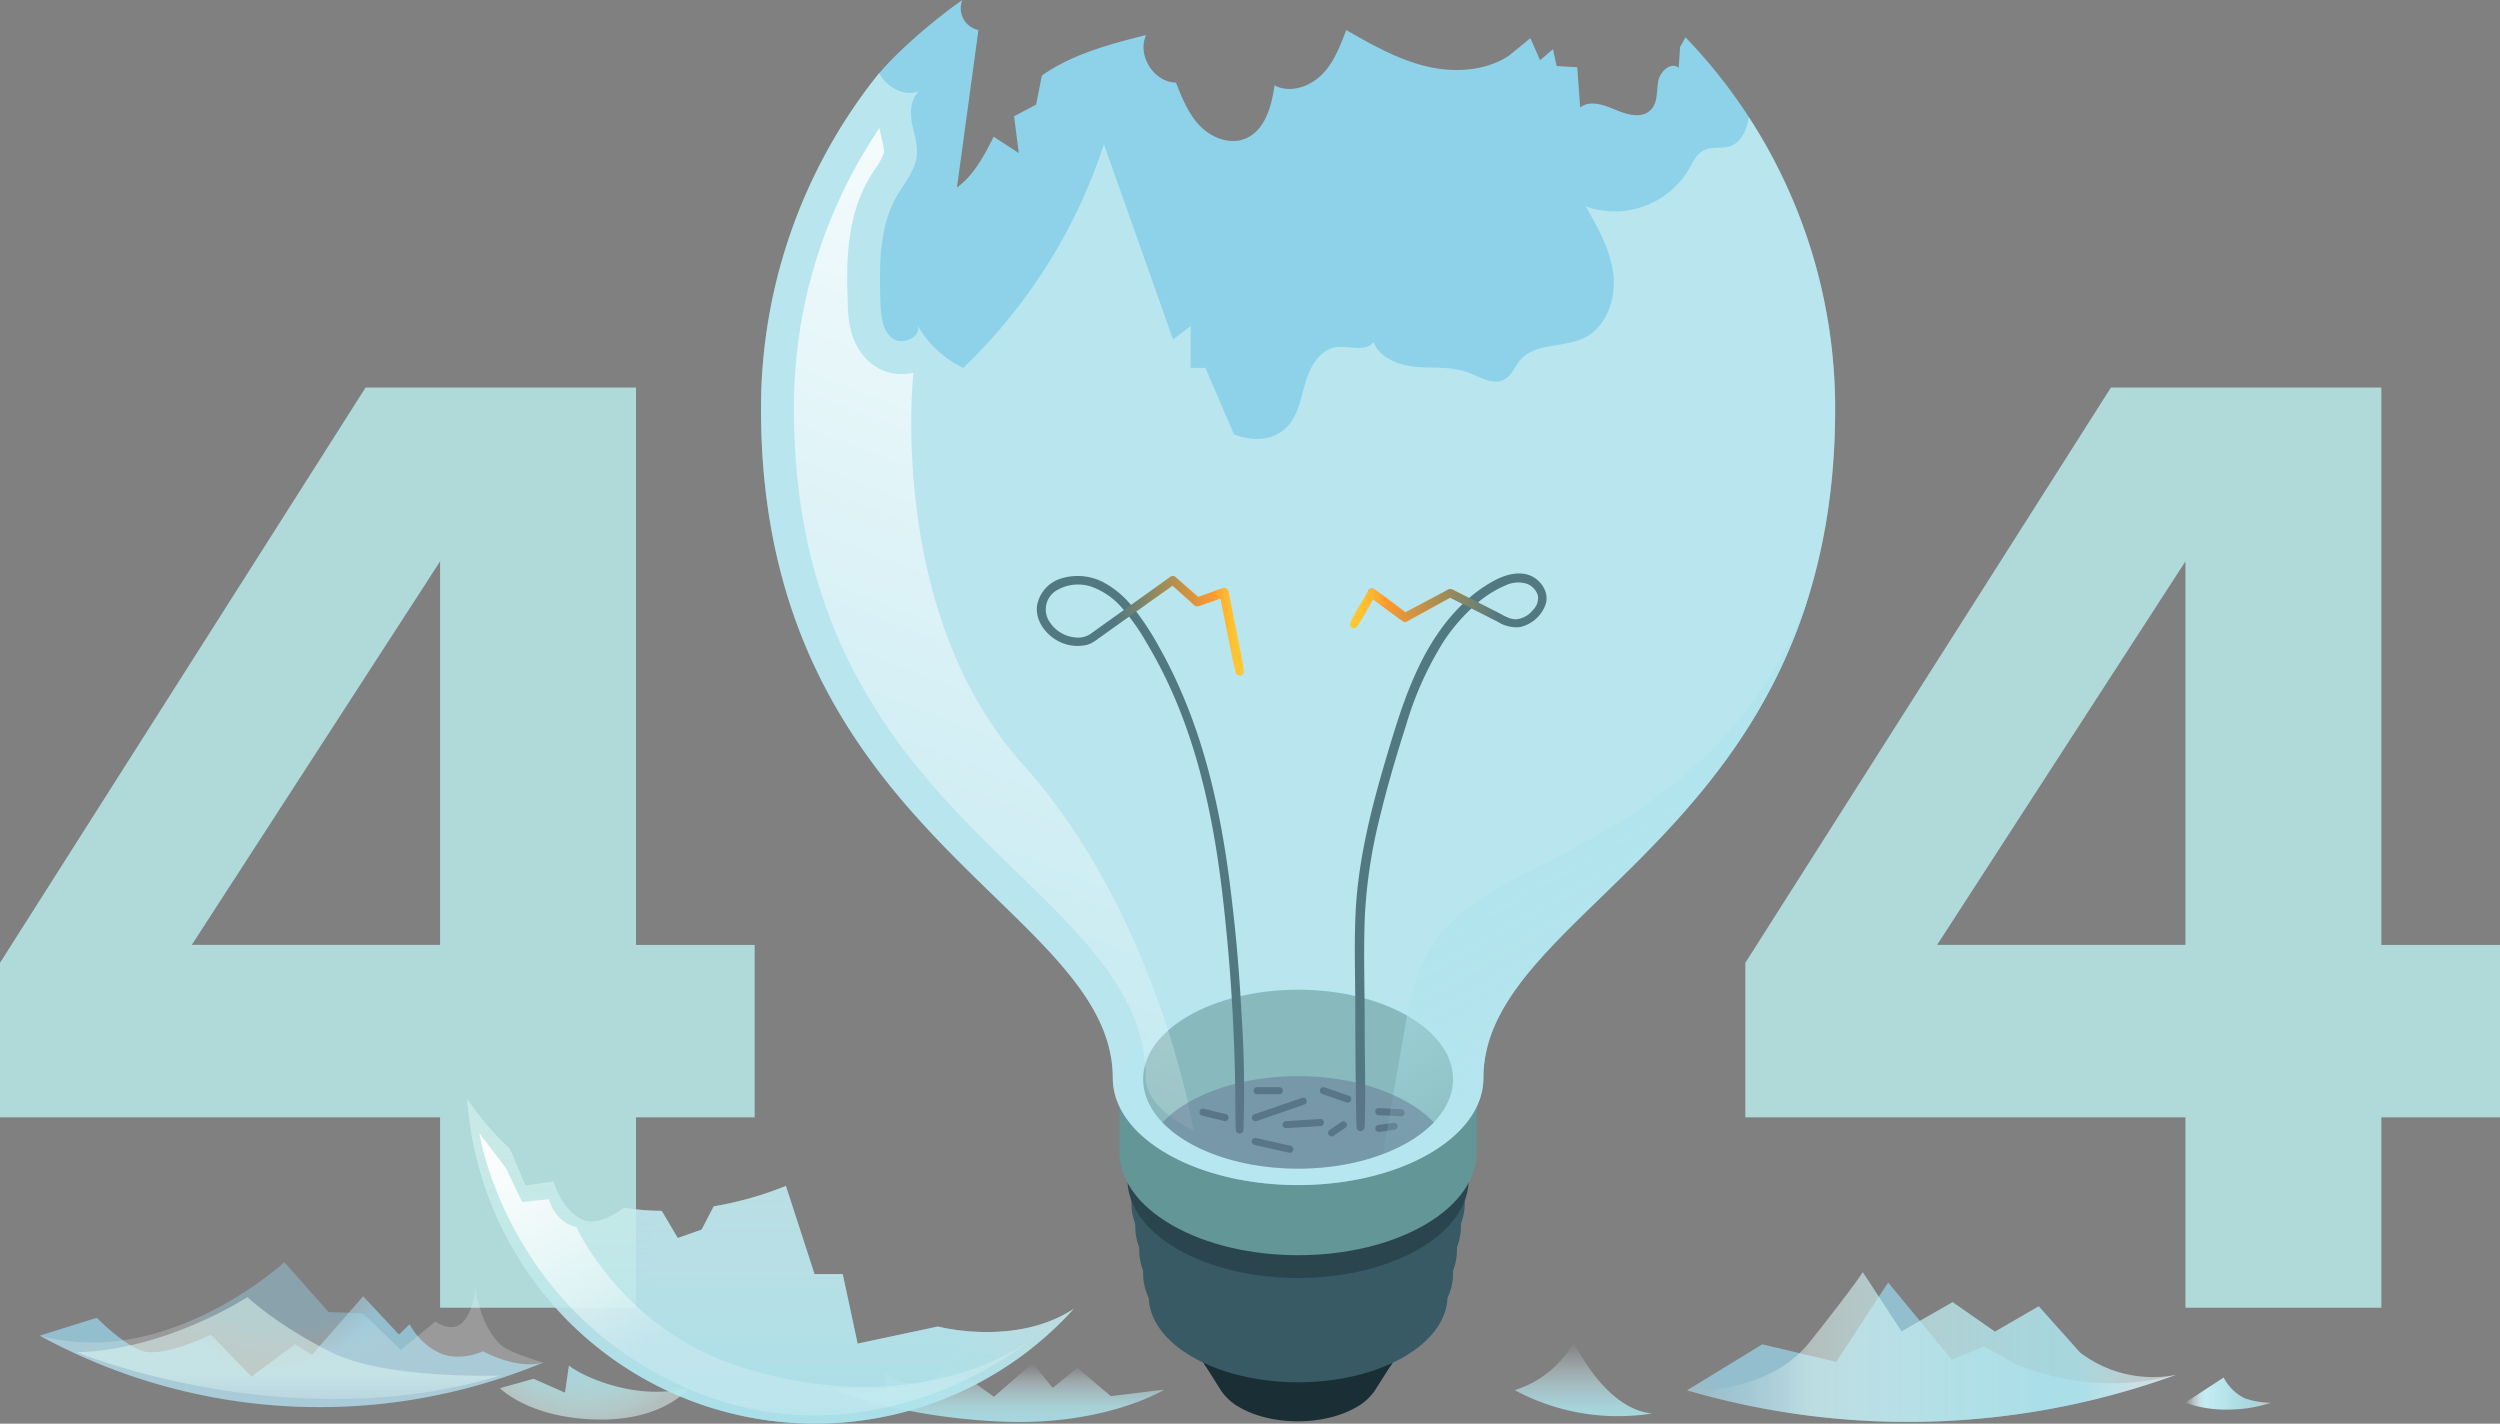 <svg xmlns="http://www.w3.org/2000/svg" xmlns:xlink="http://www.w3.org/1999/xlink" viewBox="0 0 531.59 302.73"><rect x="0" y="0" width="531.59" height="302.73" fill="#808080" stroke="none"/><defs><style>.cls-1{isolation:isolate;}.cls-2{fill:#1a2e35;}.cls-3{fill:#375a64;}.cls-4{fill:#2b454e;}.cls-5,.cls-9{fill:#639696;}.cls-6{fill:#517a7a;opacity:0.61;}.cls-7{fill:#90def9;opacity:0.87;}.cls-8{fill:#e0f9f3;opacity:0.52;}.cls-9{opacity:0.56;}.cls-10,.cls-12,.cls-16{opacity:0.74;}.cls-10{fill:url(#linear-gradient);}.cls-11{fill:#b0d9d9;}.cls-12{fill:url(#radial-gradient);}.cls-13{fill:url(#linear-gradient-2);}.cls-14{fill:url(#radial-gradient-2);}.cls-15{fill:url(#linear-gradient-3);}.cls-16{fill:url(#radial-gradient-3);}.cls-17{opacity:0.41;fill:url(#radial-gradient-4);}.cls-18{fill:url(#linear-gradient-4);}.cls-19{fill:url(#linear-gradient-5);}.cls-20{fill:url(#linear-gradient-6);}.cls-21{fill:url(#linear-gradient-7);}.cls-22{fill:url(#linear-gradient-8);}.cls-23{fill:#9ddff9;}.cls-24{fill:none;stroke:#527881;stroke-linecap:round;stroke-miterlimit:10;stroke-width:1.5px;}.cls-25{fill:#527881;}.cls-26{opacity:0.7;fill:url(#linear-gradient-9);}.cls-27{opacity:0.85;fill:url(#linear-gradient-10);}.cls-28{fill:url(#linear-gradient-11);}.cls-29{fill:url(#linear-gradient-12);}.cls-30{fill:#637291;opacity:0.46;mix-blend-mode:hard-light;}</style><linearGradient id="linear-gradient" x1="99.32" y1="268.18" x2="228.34" y2="268.18" gradientUnits="userSpaceOnUse"><stop offset="0" stop-color="#fff" stop-opacity="0"/><stop offset="0.02" stop-color="#f0fafe" stop-opacity="0.13"/><stop offset="0.06" stop-color="#daf3fd" stop-opacity="0.33"/><stop offset="0.1" stop-color="#c7edfc" stop-opacity="0.49"/><stop offset="0.14" stop-color="#b8e8fb" stop-opacity="0.63"/><stop offset="0.18" stop-color="#ace4fa" stop-opacity="0.74"/><stop offset="0.22" stop-color="#a4e1f9" stop-opacity="0.81"/><stop offset="0.26" stop-color="#9fe0f9" stop-opacity="0.86"/><stop offset="0.31" stop-color="#9ddff9" stop-opacity="0.87"/><stop offset="0.8" stop-color="#9ddff9" stop-opacity="0.87"/><stop offset="1" stop-color="#fff" stop-opacity="0.5"/></linearGradient><radialGradient id="radial-gradient" cx="405.15" cy="232.44" r="91.54" gradientUnits="userSpaceOnUse"><stop offset="0" stop-color="#fff" stop-opacity="0"/><stop offset="0.03" stop-color="#fcfeff" stop-opacity="0.02"/><stop offset="0.08" stop-color="#f5fcfe" stop-opacity="0.09"/><stop offset="0.12" stop-color="#e9f8fe" stop-opacity="0.19"/><stop offset="0.17" stop-color="#d9f2fd" stop-opacity="0.34"/><stop offset="0.23" stop-color="#c3ebfb" stop-opacity="0.53"/><stop offset="0.29" stop-color="#a9e3fa" stop-opacity="0.76"/><stop offset="0.31" stop-color="#9ddff9" stop-opacity="0.87"/><stop offset="0.8" stop-color="#9ddff9" stop-opacity="0.87"/><stop offset="1" stop-color="#fff" stop-opacity="0.5"/></radialGradient><linearGradient id="linear-gradient-2" x1="358.7" y1="286.43" x2="462.72" y2="286.43" gradientUnits="userSpaceOnUse"><stop offset="0" stop-color="#fff" stop-opacity="0"/><stop offset="0.04" stop-color="#fefffe" stop-opacity="0.02"/><stop offset="0.08" stop-color="#fafefd" stop-opacity="0.09"/><stop offset="0.14" stop-color="#f4fdfb" stop-opacity="0.19"/><stop offset="0.2" stop-color="#ebfbf7" stop-opacity="0.34"/><stop offset="0.25" stop-color="#e0f9f3" stop-opacity="0.52"/><stop offset="0.27" stop-color="#def8f3" stop-opacity="0.54"/><stop offset="0.41" stop-color="#c9eff0" stop-opacity="0.68"/><stop offset="0.56" stop-color="#b9e9ee" stop-opacity="0.78"/><stop offset="0.69" stop-color="#b0e5ed" stop-opacity="0.84"/><stop offset="0.8" stop-color="#ade4ed" stop-opacity="0.86"/><stop offset="1" stop-color="#fff" stop-opacity="0.5"/></linearGradient><radialGradient id="radial-gradient-2" cx="124.23" cy="274.8" r="35.39" gradientUnits="userSpaceOnUse"><stop offset="0" stop-color="#fff" stop-opacity="0"/><stop offset="0.03" stop-color="#fdfeff" stop-opacity="0.02"/><stop offset="0.08" stop-color="#f6fcfd" stop-opacity="0.09"/><stop offset="0.13" stop-color="#ecf9fb" stop-opacity="0.2"/><stop offset="0.18" stop-color="#ddf4f8" stop-opacity="0.36"/><stop offset="0.24" stop-color="#caedf3" stop-opacity="0.56"/><stop offset="0.3" stop-color="#b3e6ee" stop-opacity="0.8"/><stop offset="0.31" stop-color="#ade4ed" stop-opacity="0.86"/><stop offset="0.43" stop-color="#afe5ed" stop-opacity="0.84"/><stop offset="0.54" stop-color="#b6e8ee" stop-opacity="0.8"/><stop offset="0.64" stop-color="#c2edef" stop-opacity="0.72"/><stop offset="0.74" stop-color="#d3f3f1" stop-opacity="0.61"/><stop offset="0.8" stop-color="#e0f9f3" stop-opacity="0.52"/><stop offset="1" stop-color="#fff" stop-opacity="0.5"/></radialGradient><linearGradient id="linear-gradient-3" x1="464.64" y1="296.31" x2="482.91" y2="296.31" gradientUnits="userSpaceOnUse"><stop offset="0" stop-color="#fff" stop-opacity="0"/><stop offset="0.02" stop-color="#f6fcfd" stop-opacity="0.15"/><stop offset="0.07" stop-color="#e8f8fa" stop-opacity="0.4"/><stop offset="0.11" stop-color="#dbf4f8" stop-opacity="0.62"/><stop offset="0.15" stop-color="#d2f1f6" stop-opacity="0.78"/><stop offset="0.18" stop-color="#cbeff4" stop-opacity="0.9"/><stop offset="0.21" stop-color="#c6edf3" stop-opacity="0.97"/><stop offset="0.23" stop-color="#c5edf3"/><stop offset="0.6" stop-color="#b4e7ef" stop-opacity="0.9"/><stop offset="0.8" stop-color="#ade4ed" stop-opacity="0.86"/><stop offset="1" stop-color="#fff" stop-opacity="0.5"/></linearGradient><radialGradient id="radial-gradient-3" cx="58.01" cy="265.79" r="82.2" xlink:href="#radial-gradient"/><radialGradient id="radial-gradient-4" cx="60.8" cy="245.74" r="45.34" gradientUnits="userSpaceOnUse"><stop offset="0" stop-color="#fff" stop-opacity="0"/><stop offset="0.03" stop-color="#fcfeff" stop-opacity="0.02"/><stop offset="0.08" stop-color="#f5fcfe" stop-opacity="0.09"/><stop offset="0.12" stop-color="#e9f8fe" stop-opacity="0.19"/><stop offset="0.17" stop-color="#d9f2fd" stop-opacity="0.34"/><stop offset="0.23" stop-color="#c3ebfb" stop-opacity="0.53"/><stop offset="0.29" stop-color="#a9e3fa" stop-opacity="0.76"/><stop offset="0.31" stop-color="#9ddff9" stop-opacity="0.87"/><stop offset="0.8" stop-color="#9ddff9" stop-opacity="0.87"/><stop offset="0.87" stop-color="#c2ebfb" stop-opacity="0.73"/><stop offset="0.95" stop-color="#eefafe" stop-opacity="0.56"/><stop offset="1" stop-color="#fff" stop-opacity="0.5"/></radialGradient><linearGradient id="linear-gradient-4" x1="61.32" y1="305.77" x2="61.32" y2="261.62" gradientUnits="userSpaceOnUse"><stop offset="0" stop-color="#fff" stop-opacity="0"/><stop offset="0.05" stop-color="#fefffe" stop-opacity="0.02"/><stop offset="0.1" stop-color="#fafefd" stop-opacity="0.09"/><stop offset="0.17" stop-color="#f4fdfb" stop-opacity="0.19"/><stop offset="0.24" stop-color="#ebfbf7" stop-opacity="0.34"/><stop offset="0.31" stop-color="#e0f9f3" stop-opacity="0.52"/><stop offset="0.8" stop-color="#e0f9f3" stop-opacity="0.52"/><stop offset="1" stop-color="#fff" stop-opacity="0.5"/></linearGradient><linearGradient id="linear-gradient-5" x1="212.33" y1="282.23" x2="212.33" y2="307.19" gradientUnits="userSpaceOnUse"><stop offset="0" stop-color="#fff" stop-opacity="0"/><stop offset="0.31" stop-color="#d7d8d9" stop-opacity="0"/><stop offset="0.38" stop-color="#cddbde" stop-opacity="0.2"/><stop offset="0.45" stop-color="#c3dee2" stop-opacity="0.4"/><stop offset="0.53" stop-color="#bbe0e6" stop-opacity="0.57"/><stop offset="0.6" stop-color="#b5e2e9" stop-opacity="0.69"/><stop offset="0.67" stop-color="#b1e3eb" stop-opacity="0.79"/><stop offset="0.74" stop-color="#aee4ed" stop-opacity="0.84"/><stop offset="0.8" stop-color="#ade4ed" stop-opacity="0.86"/><stop offset="1" stop-color="#fff" stop-opacity="0.5"/></linearGradient><linearGradient id="linear-gradient-6" x1="336.68" y1="275.8" x2="336.68" y2="307.2" gradientUnits="userSpaceOnUse"><stop offset="0" stop-color="#fff" stop-opacity="0"/><stop offset="0.31" stop-color="#d7d8d9" stop-opacity="0"/><stop offset="0.39" stop-color="#cddbde" stop-opacity="0.2"/><stop offset="0.49" stop-color="#c2dee3" stop-opacity="0.43"/><stop offset="0.59" stop-color="#b9e1e7" stop-opacity="0.62"/><stop offset="0.68" stop-color="#b2e2ea" stop-opacity="0.75"/><stop offset="0.75" stop-color="#aee4ec" stop-opacity="0.83"/><stop offset="0.8" stop-color="#ade4ed" stop-opacity="0.86"/><stop offset="1" stop-color="#fff" stop-opacity="0.5"/></linearGradient><linearGradient id="linear-gradient-7" x1="163.83" y1="191.53" x2="163.83" y2="329.33" gradientUnits="userSpaceOnUse"><stop offset="0" stop-color="#fff" stop-opacity="0"/><stop offset="0.04" stop-color="#fefffe" stop-opacity="0.02"/><stop offset="0.08" stop-color="#fafefd" stop-opacity="0.09"/><stop offset="0.14" stop-color="#f4fdfb" stop-opacity="0.19"/><stop offset="0.2" stop-color="#ebfbf7" stop-opacity="0.34"/><stop offset="0.25" stop-color="#e0f9f3" stop-opacity="0.52"/><stop offset="0.37" stop-color="#d9f6f2" stop-opacity="0.57"/><stop offset="0.58" stop-color="#c6eef0" stop-opacity="0.69"/><stop offset="0.8" stop-color="#ade4ed" stop-opacity="0.86"/><stop offset="1" stop-color="#fff" stop-opacity="0.5"/></linearGradient><linearGradient id="linear-gradient-8" x1="162.61" y1="270.85" x2="130.48" y2="213.76" gradientUnits="userSpaceOnUse"><stop offset="0" stop-color="#fff" stop-opacity="0.2"/><stop offset="0.02" stop-color="#fff" stop-opacity="0.23"/><stop offset="0.22" stop-color="#fff" stop-opacity="0.46"/><stop offset="0.41" stop-color="#fff" stop-opacity="0.65"/><stop offset="0.59" stop-color="#fff" stop-opacity="0.8"/><stop offset="0.75" stop-color="#fff" stop-opacity="0.91"/><stop offset="0.89" stop-color="#fff" stop-opacity="0.98"/><stop offset="1" stop-color="#fff"/></linearGradient><linearGradient id="linear-gradient-9" x1="355.15" y1="216.51" x2="323.63" y2="160.49" gradientUnits="userSpaceOnUse"><stop offset="0" stop-color="#ade4ed" stop-opacity="0.2"/><stop offset="0.18" stop-color="#ade4ed" stop-opacity="0.42"/><stop offset="0.38" stop-color="#ade4ed" stop-opacity="0.63"/><stop offset="0.57" stop-color="#ade4ed" stop-opacity="0.79"/><stop offset="0.74" stop-color="#ade4ed" stop-opacity="0.9"/><stop offset="0.89" stop-color="#ade4ed" stop-opacity="0.98"/><stop offset="1" stop-color="#ade4ed"/></linearGradient><linearGradient id="linear-gradient-10" x1="187.78" y1="215.06" x2="250.53" y2="51.59" gradientUnits="userSpaceOnUse"><stop offset="0" stop-color="#fff" stop-opacity="0.2"/><stop offset="1" stop-color="#fff"/></linearGradient><linearGradient id="linear-gradient-11" x1="287.16" y1="129.37" x2="319" y2="129.37" gradientUnits="userSpaceOnUse"><stop offset="0" stop-color="#ffc830"/><stop offset="0.07" stop-color="#ffc330"/><stop offset="0.15" stop-color="#ffb430"/><stop offset="0.23" stop-color="#ff9c30"/><stop offset="0.24" stop-color="#ff9830"/><stop offset="1" stop-color="#e4a82b" stop-opacity="0"/></linearGradient><linearGradient id="linear-gradient-12" x1="236.95" y1="133.07" x2="264.33" y2="133.07" gradientUnits="userSpaceOnUse"><stop offset="0" stop-color="#e4a82b" stop-opacity="0"/><stop offset="0.76" stop-color="#ff9830"/><stop offset="0.77" stop-color="#ff9c30"/><stop offset="0.85" stop-color="#ffb430"/><stop offset="0.93" stop-color="#ffc330"/><stop offset="1" stop-color="#ffc830"/></linearGradient></defs><g class="cls-1"><g id="Layer_2" data-name="Layer 2"><g id="design"><g id="Socket"><ellipse class="cls-2" cx="276.02" cy="285.38" rx="21.49" ry="12.4" transform="translate(-0.74 0.72) rotate(-0.15)"/><path class="cls-2" d="M296.34,289.39h-3.49a10.68,10.68,0,0,0-4.48-4.42c-6.83-3.92-17.9-3.89-24.71.06a10.79,10.79,0,0,0-4.46,4.45h-3.48l4,6.33h0a11.52,11.52,0,0,0,3.95,3.49c6.83,3.92,17.89,3.89,24.71-.06a11.69,11.69,0,0,0,3.93-3.52h0Z"/><ellipse class="cls-3" cx="276.02" cy="275.58" rx="31.77" ry="18.34"/><ellipse class="cls-3" cx="276.02" cy="270.9" rx="32.95" ry="19.02"/><ellipse class="cls-3" cx="276.02" cy="265.87" rx="33.78" ry="19.5"/><ellipse class="cls-3" cx="276.02" cy="260.85" rx="34.62" ry="19.99"/><ellipse class="cls-3" cx="276.02" cy="255.82" rx="35.45" ry="20.47"/><ellipse class="cls-4" cx="276.02" cy="250.8" rx="36.28" ry="20.95"/></g><path class="cls-5" d="M314,232c0-5.6-3.71-11.2-11.12-15.48C288,208,264,208,249.16,216.56c-7.42,4.28-11.12,9.89-11.12,15.5V245c0,5.6,3.72,11.21,11.14,15.49,14.84,8.55,38.88,8.55,53.7,0,7.41-4.28,11.11-9.89,11.1-15.51C314,242.78,314,234.23,314,232Z"/><path class="cls-6" d="M304.88,238.66a24.75,24.75,0,0,1-5.56,4.27c-12.87,7.42-33.73,7.42-46.59,0a24.52,24.52,0,0,1-5.56-4.27,24.5,24.5,0,0,1,5.56-4.26c12.87-7.43,33.73-7.43,46.59,0A24.28,24.28,0,0,1,304.88,238.66Z"/><path class="cls-7" d="M358.39,7.92c-.36.7-.73,1.39-1.14,2.06l-.3,4.44c-1.62-1.36-4,.79-4.36,2.86s-.07,4.48-1.5,6c-1.81,2-5,1.16-7.49.1s-5.49-2.16-7.6-.53l-.62-8.56L331,14.05l-.78-3.6-2.74,2.36L325.41,8.1c-1.18,1-2.27,2.09-3.48,3-.44.33-.89.64-1.35.92-4.9,3.07-11.23,3.46-16.92,2.17-6.22-1.42-11.86-4.63-17.4-7.8-1.3,3.42-2.66,7-5.25,9.54s-6.77,3.95-10,2.22c-.63,4.53-2.09,9.77-6.38,11.39-3.28,1.25-7.09-.29-9.52-2.82s-3.77-5.89-5.05-9.15c-4.73-.08-8.34-5.84-6.35-10.12-7.7,1.91-15.85,4.12-22.18,8.62l-1.21,6.17-4.69,2.48,1,7.83-5.34-3.48h0c-2.08,4.09-4.16,8.14-7.81,10.8q2.29-16.74,4.57-33.48A4.71,4.71,0,0,1,204.64,0C198.87,4,191.15,10.61,187,15.51A113.69,113.69,0,0,0,161.82,87c0,90.65,74.8,105.71,74.8,142.25,0,5.82,3.85,11.64,11.54,16.08,15.39,8.88,40.33,8.88,55.72,0,7.69-4.44,11.54-10.26,11.54-16.08h0c0-36.54,74.8-51.6,74.8-142.25A113.81,113.81,0,0,0,358.39,7.92Z"/><path class="cls-8" d="M371.87,24.92c-.48,2.73-1.55,5.36-4.05,6.18-1.77.59-3.82,0-5.5.85s-2.4,2.63-3.3,4.2a18.37,18.37,0,0,1-21.85,7.73c2.63,4.57,5.31,9.31,5.89,14.55s-1.5,11.15-6.25,13.44c-4.38,2.11-10.38,1-13.54,4.68-1.17,1.37-1.8,3.28-3.37,4.15-2.41,1.31-5.2-.56-7.77-1.52-3.46-1.28-7.28-.85-11-1.18s-7.73-1.84-9.06-5.28c-1.64,2.25-5.17.73-7.92,1.1-3.45.47-5.54,4.06-6.53,7.39s-1.53,7-3.93,9.55c-2.83,3-7.42,3.16-11.3,1.58h0l-6.09-14.11h-3.13V69.35l-3.73,2.84q-7.35-20.76-14.71-41.52a115.44,115.44,0,0,1-29.92,47.58,22.87,22.87,0,0,1-9.77-9.14c1.06,2.52-3.16,4.48-5.31,2.81s-2.42-4.78-2.51-7.5c-.25-7.78-.39-16,3.49-22.76,1.59-2.76,3.87-5.32,4.23-8.49.29-2.6-.76-5.13-1.14-7.71-.32-2.2.11-4.79,1.72-6.16-2.95,1.46-6.94-.64-8.57-3.79A113.69,113.69,0,0,0,161.82,87c0,90.65,74.8,105.71,74.8,142.25,0,5.82,3.85,11.64,11.54,16.08,15.39,8.88,40.33,8.88,55.72,0,7.69-4.44,11.54-10.26,11.54-16.08h0c0-36.54,74.8-51.6,74.8-142.25A113.63,113.63,0,0,0,371.87,24.92Z"/><ellipse class="cls-9" cx="276.02" cy="229.47" rx="32.95" ry="19.02"/><path class="cls-10" d="M228.34,278.28a74.16,74.16,0,0,1-129-44.65,58.77,58.77,0,0,0,9.08,10.62l3.32,7.83,6-.88s1.18,5.21,5.59,7.88c3,1.8,7-.56,9.37-2.29a49.15,49.15,0,0,0,8,.68l3.42,5.78,5.07-1.79,2.57-4.95a73.2,73.2,0,0,0,15.35-4.34l6.08,18.74h6l3.17,14.79,17.08-3.63S216,286.45,228.34,278.28Z"/><path class="cls-11" d="M464.7,278.07V237.59H371.12V204.73L448.86,82.4h57.5V200.92h25.23v36.67H506.36v40.48Zm0-158.7-52.8,81.55h52.8Z"/><path class="cls-11" d="M93.58,278.07V237.59H0V204.73L77.74,82.4h57.5V200.92h25.23v36.67H135.24v40.48Zm0-158.7-52.8,81.55h52.8Z"/><path class="cls-12" d="M462.72,292.33a167.57,167.57,0,0,1-104,3.31l16-9.79,7.91,1.88,7.82,1.86,9.05-13.87,2-3,6.73,8.15,6.8,8.25,6.86-2.81,6.73,3.76A53.44,53.44,0,0,0,462.72,292.33Z"/><path class="cls-13" d="M462.72,292.33a167.57,167.57,0,0,1-104,3.31s14.5,1,23.92-7.91a23,23,0,0,0,2.2-2.4c9.15-11.5,11.26-14.83,11.26-14.83l3.41,5.22,4.84,7.38,3.85-2.23,7-4,9,6.27,9.31-5.39,8.78,9.83A25.48,25.48,0,0,0,462.72,292.33Z"/><path class="cls-14" d="M106.3,295.18s6.5,6.67,21.66,6.67c13.34,0,18.5-6.67,18.5-6.67a32,32,0,0,1-13.83,0c-7.67-1.67-11.67-4.8-11.67-4.8l-.83,5.74-6.67-2.94Z"/><path class="cls-15" d="M472.84,292.9l-8.2,5.36a25.92,25.92,0,0,0,9.86,1.45,28.5,28.5,0,0,0,8.41-1.45,16.29,16.29,0,0,1-5.6-.94A9.88,9.88,0,0,1,472.84,292.9Z"/><path class="cls-16" d="M115.53,289.71A124,124,0,0,1,8.45,284L20.6,280.2a41.86,41.86,0,0,0,5.49,4.74,21.05,21.05,0,0,0,3.63,2.14c4.5,2,15.12-3.3,15.12-3.3l8.63,8.92,9.25-6.87,3.62,2.25,7.82-8.95,3.06-3.5,7.62,8.15,2.26-2.2a13,13,0,0,0,1.71,2.49,13.74,13.74,0,0,0,4.58,3.58c4.33,2.05,9.33-.32,9.33-.32S109.84,291.34,115.53,289.71Z"/><path class="cls-17" d="M115.53,289.71A124,124,0,0,1,8.45,284a43.58,43.58,0,0,0,17.64,1c19.39-2.78,34.37-16.62,34.37-16.62L69.88,279l4.28.14,3,.09,8.08,7.83,3.62-3L92.59,281s3.13,2.33,5.46.46c2.48-2,3.11-7.52,3.11-7.52s.64,7.36,5.14,11.86C108.28,287.72,115.53,289.71,115.53,289.71Z"/><path class="cls-18" d="M16.34,287.54s45.2,18.61,90,4.95c0,0-24.32.89-35.93-4.95S52.6,275.82,52.6,275.82,35.4,287.07,16.34,287.54Z"/><path class="cls-19" d="M177.08,295.48s14,5.88,36,6.81,34.5-6.81,34.5-6.81l-11.38,1.38-7.12-6-5.25,4.25-4.25-5.25L211.33,297l-9.88-7.12a8.28,8.28,0,0,1-5.75,4.25c-4,.62-7.62-2.53-7.62-2.53l.37,3.65Z"/><path class="cls-20" d="M322.08,295.59a21.85,21.85,0,0,0,12.57-10.19s6.56,14.19,16.63,15.16A46.34,46.34,0,0,1,322.08,295.59Z"/><path class="cls-21" d="M228.34,278.28a74.16,74.16,0,0,1-129-44.65,58.77,58.77,0,0,0,9.08,10.62l3.32,7.83,6-.88s1.18,5.21,5.59,7.88c3,1.8,7-.56,9.37-2.29a49.15,49.15,0,0,0,8,.68l3.42,5.78,5.07-1.79,2.57-4.95a73.2,73.2,0,0,0,15.35-4.34l6.08,18.74h6l3.17,14.79,17.08-3.63S216,286.45,228.34,278.28Z"/><path class="cls-22" d="M156.85,290.45c-24.55-8-34.32-29.54-34.32-29.54-4.69-1.08-5.81-5.92-5.81-5.92l-5.68.6h0l-3.49-7.26L101.93,241s5.62,36.67,43,53.69c40.31,18.38,73.75-9.44,73.75-9.44S195.22,303,156.85,290.45Z"/><path class="cls-23" d="M325.41,8.1h0l-4.83,4c.46-.28.91-.59,1.35-.92C323.14,10.19,324.23,9.08,325.41,8.1Z"/><line class="cls-24" x1="266.95" y1="237.66" x2="277.12" y2="234.15"/><line class="cls-24" x1="273.47" y1="239.14" x2="280.76" y2="238.69"/><line class="cls-24" x1="281.4" y1="231.92" x2="286.58" y2="233.7"/><line class="cls-24" x1="283.15" y1="240.9" x2="285.65" y2="239.18"/><line class="cls-24" x1="272.03" y1="231.92" x2="267.29" y2="231.92"/><line class="cls-24" x1="274.27" y1="244.37" x2="266.92" y2="242.72"/><line class="cls-24" x1="255.8" y1="236.49" x2="260.5" y2="237.64"/><line class="cls-24" x1="293.17" y1="236.36" x2="297.92" y2="236.62"/><line class="cls-24" x1="293.19" y1="239.95" x2="296.45" y2="239.49"/><path class="cls-25" d="M290.18,239.72c.25-7.37,0-14.78,0-22.15s-.25-14.61,0-21.9a106.92,106.92,0,0,1,3-21c1.63-6.85,3.62-13.65,5.77-20.36a71.59,71.59,0,0,1,8-17.89,39,39,0,0,1,5.82-6.94,23.72,23.72,0,0,1,7.48-5.06,6.23,6.23,0,0,1,4.45-.28,3.92,3.92,0,0,1,2.3,2.44,3.53,3.53,0,0,1-1.07,3.16,5.19,5.19,0,0,1-3.43,1.93c-1.48.1-2.87-.87-4.14-1.51l-5-2.53-4-2c-.42-.21-.82-.49-1.31-.31a7.23,7.23,0,0,0-.82.44L299,130.16l-.71.39h.87l-7.09-5.21c-.88-.65-1.73.83-.86,1.47l.09.07c.11.07-.42-.33.09.06l.14.11.82.61,2.4,1.78,3.54,2.61a.85.85,0,0,0,.87,0l8.39-4.54,1.23-.67h-.9c2.15,1.1,4.3,2.18,6.46,3.27l4.15,2.11a7.37,7.37,0,0,0,4.66,1.13,7.56,7.56,0,0,0,5.41-4.59c.93-2.29-.43-4.78-2.43-6-2.49-1.49-5.54-.73-8,.48a29.5,29.5,0,0,0-6.6,4.71c-8.66,8-12.63,19.45-15.94,30.43-3.66,12.13-7,24.41-7.4,37.14-.23,6.5,0,13,0,19.53s.06,13.19.15,19.79c0,1.62.06,3.23.13,4.85a.82.82,0,0,0,1.64,0Z"/><path class="cls-25" d="M264.4,240.15a241.4,241.4,0,0,0-.39-24.21c-.42-8-1.05-15.95-2-23.89-1.73-15.25-4.6-30.49-10.7-44.65a100.2,100.2,0,0,0-5-10.11,58.28,58.28,0,0,0-5.29-8,20,20,0,0,0-6.56-5.56,11.84,11.84,0,0,0-8.63-.78,7.35,7.35,0,0,0-5.32,5.87c-.37,2.89,1.52,5.64,3.88,7.14a8.77,8.77,0,0,0,6.84,1.13,6.77,6.77,0,0,0,2.18-1.21l16-11.43.42-.31-1.06-.14,5.2,4.62a.87.87,0,0,0,.84.23l5.68-2c1-.36.58-2-.46-1.64l-5.68,2,.84.22L250,122.76a.89.89,0,0,0-1.06-.13L234.65,132.8l-2.78,2a4.64,4.64,0,0,1-3,.76,7.27,7.27,0,0,1-5.72-3.37,4.71,4.71,0,0,1,1.24-6.47,8.92,8.92,0,0,1,7.82-.92,15.57,15.57,0,0,1,6.48,4.59,44.75,44.75,0,0,1,5.05,7.17,97.36,97.36,0,0,1,5,9.49c6.13,13.38,9.2,27.95,11,42.48a405.67,405.67,0,0,1,2.95,46c0,1.9,0,3.79.09,5.69a.82.82,0,0,0,1.64,0Z"/><path class="cls-26" d="M298.88,217.71c2.54-14.47,6.49-22.23,24.31-31.37s48.66-23,61.61-60.26c-17.19,57.12-69.38,72.66-69.38,103.19,0,5.82-3.84,11.64-11.54,16.08a46.13,46.13,0,0,1-10.59,4.34C294.89,240.53,297.31,226.71,298.88,217.71Z"/><path class="cls-27" d="M217.47,162.49c-29-32.35-23.24-83.23-23.24-83.23a11.63,11.63,0,0,1-2.51.28,10.12,10.12,0,0,1-6.26-2.1c-4.91-3.83-5.1-9.89-5.2-12.8-.24-7.51-.57-17.8,4.42-26.47.52-.9,1-1.7,1.56-2.48A12.55,12.55,0,0,0,188,32.38a12,12,0,0,0-.47-2.72c-.17-.74-.37-1.56-.52-2.44A105.84,105.84,0,0,0,168.82,87c0,52.49,26.39,78.11,47.6,98.69,14.6,14.17,27.2,26.41,27.2,43.56,0,3.42,2.93,7.07,8,10a17.31,17.31,0,0,0,2.19,1.14C253.73,239.8,246.23,194.61,217.47,162.49Z"/><path class="cls-28" d="M288.39,133.38a21.46,21.46,0,0,0,2.14-3.41c.65-1.14,1.3-2.28,2-3.42l-1.29.34c2.34,1.76,4.71,3.5,7.07,5.23a.94.94,0,0,0,1,0l8.37-4.58,1.23-.67h-.93c3,1.51,6,3,9,4.5l.95.48.26.12.1.05c1,.49,1.84-1,.86-1.47-3-1.51-5.92-3.05-8.88-4.56-.45-.23-.89-.47-1.34-.69s-1,0-1.46.25l-4.92,2.66-4.22,2.27h1c-2.35-1.75-4.71-3.5-7.08-5.22a1,1,0,0,0-1.29.34l-2,3.41a21.74,21.74,0,0,0-1.88,3.57.83.83,0,0,0,1.37.8Z"/><path class="cls-29" d="M264.42,142.88a4.62,4.62,0,0,0-.05-.65l0-.21c0-.06,0-.25,0,0,0-.1,0-.2,0-.3l-.12-.75c-.24-1.33-.52-2.65-.79-4-.62-3-1.21-6.09-1.82-9.14l-.43-2.13a.94.94,0,0,0-1.17-.66c-1.9.66-3.79,1.34-5.68,2l.92.25L250,122.73a.92.92,0,0,0-1.11-.14c-3.49,2.5-7,5-10.44,7.53l-1.06.77a3.55,3.55,0,0,0-.31.23l-.24.18.13-.1c-.88.63,0,2.11.86,1.47,3.49-2.5,7-4.95,10.5-7.43l1.49-1.06-1.12-.15,5.18,4.64a.94.94,0,0,0,.91.25l5.68-2-1.17-.67c1,4.92,1.94,9.84,3,14.74.11.52.21,1,.35,1.54,0,.09.19.54.11.32s0,0,0,.09l.06.15c.3.82,1.64.77,1.61-.22Z"/><path class="cls-30" d="M304.88,238.66a24.75,24.75,0,0,1-5.56,4.27c-12.87,7.42-33.73,7.42-46.59,0a24.52,24.52,0,0,1-5.56-4.27,24.5,24.5,0,0,1,5.56-4.26c12.87-7.43,33.73-7.43,46.59,0A24.28,24.28,0,0,1,304.88,238.66Z"/></g></g></g></svg>